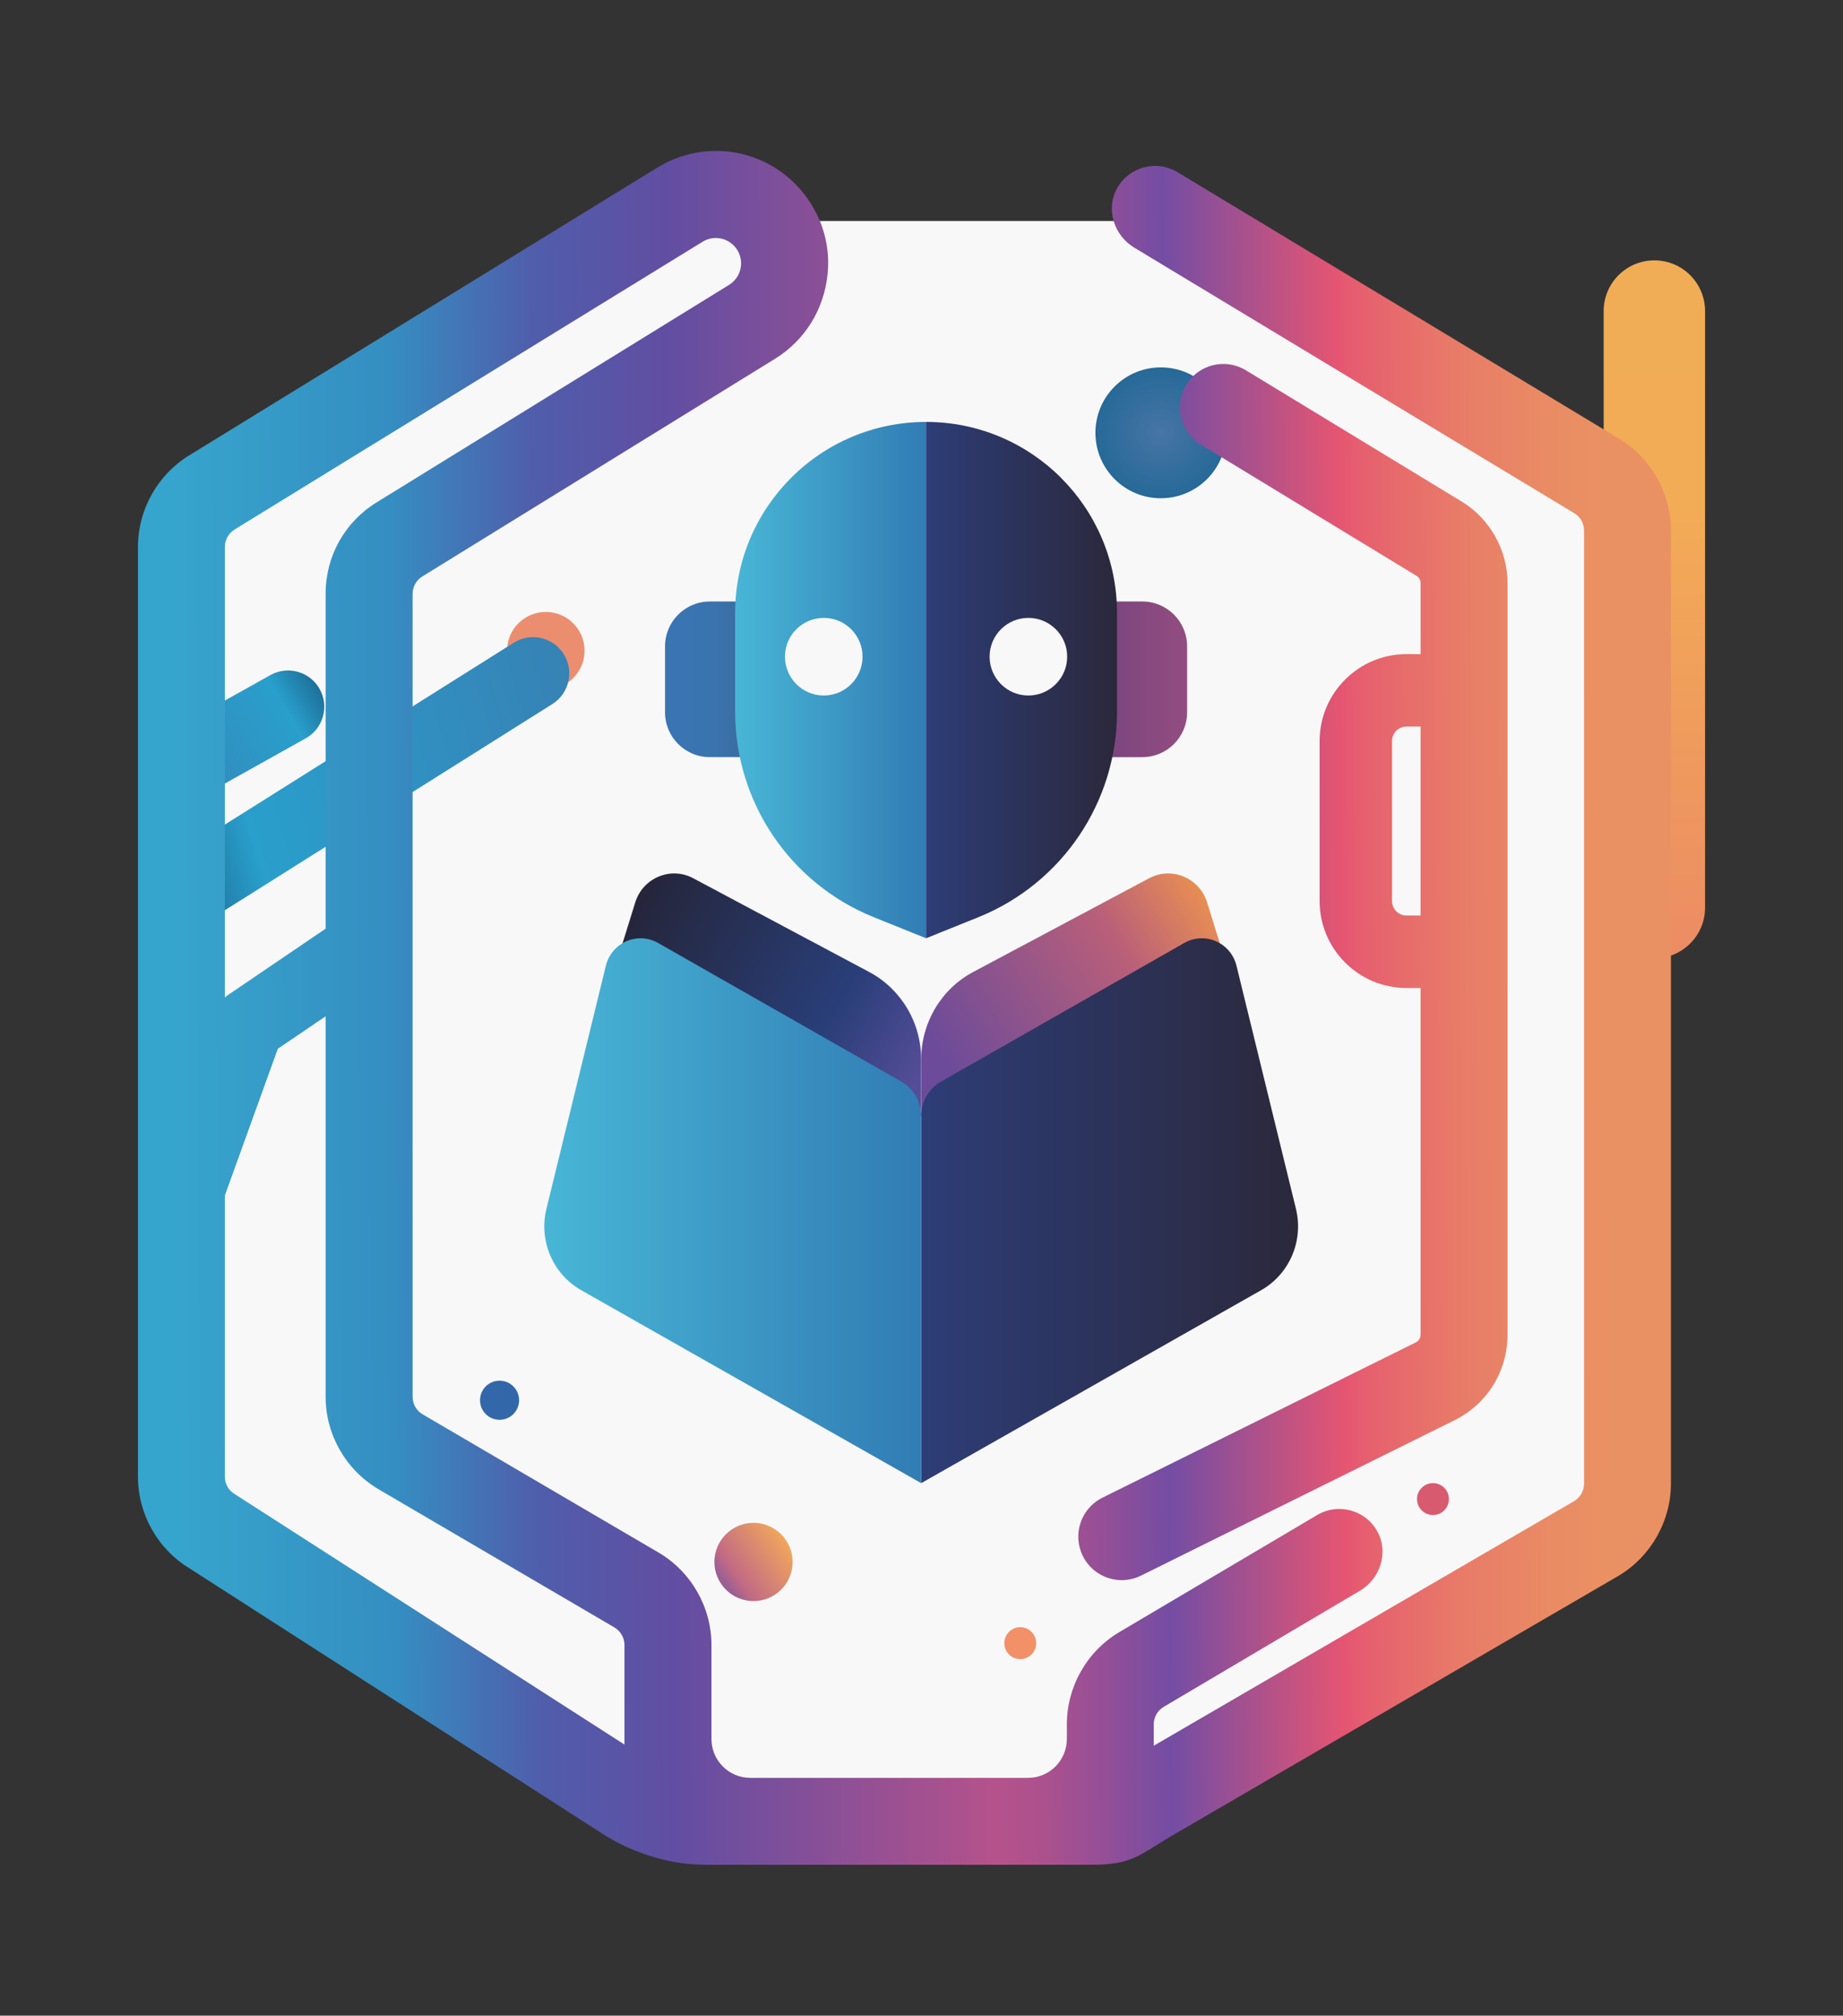 <?xml version="1.0" encoding="UTF-8"?>
<svg id="Layer_1" data-name="Layer 1" xmlns="http://www.w3.org/2000/svg" xmlns:xlink="http://www.w3.org/1999/xlink" viewBox="0 0 956.03 1044.95">
  <rect x="0" y="0" width="956.03" height="1044.95" fill="#333333" stroke="none"/>
  <defs>
    <style>
      .cls-1 {
        fill: url(#linear-gradient-12);
      }

      .cls-1, .cls-2, .cls-3, .cls-4, .cls-5, .cls-6, .cls-7, .cls-8, .cls-9, .cls-10, .cls-11, .cls-12, .cls-13, .cls-14, .cls-15, .cls-16, .cls-17, .cls-18, .cls-19 {
        stroke-width: 0px;
      }

      .cls-2 {
        fill: url(#linear-gradient);
      }

      .cls-3 {
        fill: url(#linear-gradient-6);
      }

      .cls-4 {
        fill: url(#linear-gradient-11);
      }

      .cls-5 {
        fill: #d85a6f;
      }

      .cls-6 {
        fill: url(#linear-gradient-5);
      }

      .cls-7 {
        fill: #3268aa;
      }

      .cls-8 {
        fill: url(#linear-gradient-13);
      }

      .cls-9 {
        fill: #eb8e70;
      }

      .cls-10 {
        fill: url(#linear-gradient-2);
      }

      .cls-11 {
        fill: url(#linear-gradient-7);
      }

      .cls-12 {
        fill: url(#linear-gradient-3);
      }

      .cls-13 {
        fill: url(#linear-gradient-9);
      }

      .cls-14 {
        fill: url(#radial-gradient);
      }

      .cls-15 {
        fill: #f29068;
      }

      .cls-16 {
        fill: url(#linear-gradient-8);
      }

      .cls-17 {
        fill: url(#linear-gradient-10);
      }

      .cls-18 {
        fill: #f8f8f8;
      }

      .cls-19 {
        fill: url(#linear-gradient-4);
      }
    </style>
    <radialGradient id="radial-gradient" cx="602.16" cy="224.38" fx="602.16" fy="224.38" r="33.92" gradientUnits="userSpaceOnUse">
      <stop offset="0" stop-color="#4775a6"/>
      <stop offset="1" stop-color="#266998"/>
    </radialGradient>
    <linearGradient id="linear-gradient" x1="344.97" y1="352.17" x2="396.84" y2="352.17" gradientUnits="userSpaceOnUse">
      <stop offset="0" stop-color="#3a74b3"/>
      <stop offset=".47" stop-color="#3a74af"/>
      <stop offset="1" stop-color="#3b6797"/>
    </linearGradient>
    <linearGradient id="linear-gradient-2" x1="381.35" y1="352.57" x2="480.39" y2="352.57" gradientUnits="userSpaceOnUse">
      <stop offset="0" stop-color="#48b6d6"/>
      <stop offset="1" stop-color="#317cb4"/>
    </linearGradient>
    <linearGradient id="linear-gradient-3" x1="563.93" y1="352.17" x2="615.8" y2="352.17" gradientTransform="translate(1179.73 704.34) rotate(-180)" gradientUnits="userSpaceOnUse">
      <stop offset="0" stop-color="#76437e"/>
      <stop offset="1" stop-color="#924d80"/>
    </linearGradient>
    <linearGradient id="linear-gradient-4" x1="480.39" y1="352.57" x2="579.42" y2="352.57" gradientUnits="userSpaceOnUse">
      <stop offset="0" stop-color="#2d3d77"/>
      <stop offset="1" stop-color="#2b283b"/>
    </linearGradient>
    <linearGradient id="linear-gradient-5" x1="858.18" y1="131.48" x2="858.18" y2="522.54" gradientUnits="userSpaceOnUse">
      <stop offset="0" stop-color="#f0ad56"/>
      <stop offset=".33" stop-color="#f3ac56"/>
      <stop offset="1" stop-color="#eb8865"/>
    </linearGradient>
    <linearGradient id="linear-gradient-6" x1="79.96" y1="435.4" x2="294.93" y2="373.26" gradientUnits="userSpaceOnUse">
      <stop offset=".06" stop-color="#1e739c"/>
      <stop offset=".22" stop-color="#299fcc"/>
      <stop offset="1" stop-color="#3683b6"/>
    </linearGradient>
    <linearGradient id="linear-gradient-7" x1="164.07" y1="356.57" x2="78.05" y2="408.02" gradientUnits="userSpaceOnUse">
      <stop offset="0" stop-color="#1e739c"/>
      <stop offset=".19" stop-color="#299fcc"/>
      <stop offset="1" stop-color="#3683b6"/>
    </linearGradient>
    <linearGradient id="linear-gradient-8" x1="74.74" y1="524.63" x2="832.34" y2="520.48" gradientUnits="userSpaceOnUse">
      <stop offset=".02" stop-color="#36a5cd"/>
      <stop offset=".17" stop-color="#358ec1"/>
      <stop offset=".27" stop-color="#505dab"/>
      <stop offset=".36" stop-color="#614ea2"/>
      <stop offset=".5" stop-color="#975093"/>
      <stop offset=".58" stop-color="#b5528b"/>
      <stop offset=".61" stop-color="#ad518d"/>
      <stop offset=".65" stop-color="#974f96"/>
      <stop offset=".7" stop-color="#744da3"/>
      <stop offset=".7" stop-color="#734da4"/>
      <stop offset=".82" stop-color="#e55572"/>
      <stop offset=".84" stop-color="#e6626e"/>
      <stop offset=".9" stop-color="#e87b68"/>
      <stop offset=".96" stop-color="#e98b64"/>
      <stop offset="1" stop-color="#ea9163"/>
    </linearGradient>
    <linearGradient id="linear-gradient-9" x1="374.29" y1="821.43" x2="407.28" y2="798.19" gradientUnits="userSpaceOnUse">
      <stop offset=".05" stop-color="#9a5f93"/>
      <stop offset=".22" stop-color="#c26a84"/>
      <stop offset="1" stop-color="#f0a65d"/>
    </linearGradient>
    <linearGradient id="linear-gradient-10" x1="328.81" y1="473.93" x2="477.34" y2="559.4" gradientUnits="userSpaceOnUse">
      <stop offset="0" stop-color="#25263c"/>
      <stop offset=".67" stop-color="#293e78"/>
      <stop offset="1" stop-color="#554d98"/>
    </linearGradient>
    <linearGradient id="linear-gradient-11" x1="282.36" y1="627.65" x2="477.83" y2="627.65" gradientUnits="userSpaceOnUse">
      <stop offset="0" stop-color="#48b6d6"/>
      <stop offset="1" stop-color="#317cb4"/>
    </linearGradient>
    <linearGradient id="linear-gradient-12" x1="629.88" y1="467.76" x2="490.47" y2="553.23" gradientUnits="userSpaceOnUse">
      <stop offset="0" stop-color="#ea9052"/>
      <stop offset=".33" stop-color="#b95f79"/>
      <stop offset="1" stop-color="#6b4b9a"/>
    </linearGradient>
    <linearGradient id="linear-gradient-13" x1="477.87" y1="627.65" x2="673.34" y2="627.65" xlink:href="#linear-gradient-4"/>
  </defs>
  <polygon class="cls-18" points="589.87 114.57 417.62 114.57 370.91 114.57 89.85 278.04 104.78 781.73 329.66 947.68 579.42 947.68 831.88 793.34 842.47 265.59 589.87 114.57"/>
  <g>
    <circle class="cls-9" cx="283.13" cy="337.33" r="20.1"/>
    <circle class="cls-14" cx="602.16" cy="224.38" r="33.92"/>
    <g>
      <path class="cls-2" d="M368.21,311.82h28.63v80.7h-28.63c-12.82,0-23.23-10.41-23.23-23.23v-34.23c0-12.82,10.41-23.23,23.23-23.23Z"/>
      <path class="cls-10" d="M410.35,247.75c-17.92,17.92-29.01,42.64-29.01,70v51.21c0,46.89,28.48,89.04,71.95,106.55l27.09,10.9V218.74c-27.35,0-52.11,11.08-70.03,29ZM427.33,360.57c-11.12,0-20.14-9.02-20.14-20.14s9.02-20.1,20.14-20.1,20.1,9.02,20.1,20.1-8.98,20.14-20.1,20.14Z"/>
    </g>
    <g>
      <path class="cls-12" d="M587.17,311.82h28.63v80.7h-28.63c-12.82,0-23.23-10.41-23.23-23.23v-34.23c0-12.82,10.41-23.23,23.23-23.23Z" transform="translate(1179.73 704.34) rotate(180)"/>
      <path class="cls-19" d="M550.42,247.75c17.92,17.92,29.01,42.64,29.01,70v51.21c0,46.89-28.48,89.04-71.95,106.55l-27.09,10.9V218.74c27.35,0,52.11,11.08,70.03,29ZM533.44,360.57c11.12,0,20.14-9.02,20.14-20.14s-9.02-20.1-20.14-20.1-20.1,9.02-20.1,20.1,8.98,20.14,20.1,20.14Z"/>
    </g>
    <path class="cls-6" d="M858.18,496.82c-14.53,0-26.3-11.77-26.3-26.3V161.28c0-14.53,11.77-26.3,26.3-26.3s26.3,11.77,26.3,26.3v309.24c0,14.53-11.77,26.3-26.3,26.3Z"/>
    <path class="cls-3" d="M103.11,477c-6.24,0-12.35-3.11-15.92-8.78-5.53-8.78-2.89-20.38,5.9-25.91l173.43-109.12c8.78-5.52,20.38-2.88,25.9,5.9,5.53,8.78,2.89,20.38-5.9,25.91l-173.43,109.12c-3.11,1.95-6.57,2.89-9.99,2.89Z"/>
    <path class="cls-11" d="M96.47,414.76c-6.59,0-12.98-3.47-16.42-9.63-5.06-9.06-1.82-20.5,7.24-25.56l52.97-29.59c9.06-5.05,20.5-1.82,25.56,7.24,5.06,9.06,1.82,20.5-7.24,25.56l-52.97,29.59c-2.9,1.62-6.04,2.39-9.15,2.39Z"/>
    <path class="cls-16" d="M839.9,227.44l-229.09-138.18c-10.87-6.56-25.04-2.86-31.3,8.27-6.05,10.76-1.74,24.45,8.83,30.83l228.28,137.69c3.15,1.9,5.08,5.31,5.08,9v494.12c0,3.6-1.89,7-4.93,8.91l-218.28,126.94v-11.11c0-3.71,1.96-7.15,5.16-9.04l101.76-60.18c10.62-6.28,15.04-19.94,9.09-30.74-6.17-11.19-20.31-15-31.23-8.54l-102.57,60.66c-16.84,9.95-27.29,28.29-27.29,47.85v7.62c0,11.12-9.02,20.14-20.14,20.14h-144.07c-11.12,0-20.14-9.02-20.14-20.14v-48.73c0-19.56-10.46-37.91-27.39-47.91l-122.48-71.71c-3.19-1.88-5.16-5.35-5.16-9.05v-416.31c0-3.62,1.91-7.04,4.99-8.95l182.88-112.79c15.61-9.63,25.65-25.67,27.44-44.37,1.02-10.65-1.01-21.49-5.83-31.04-15.79-31.3-53.69-41.52-82.64-23.73L98.05,236.12c-16.34,10.03-26.49,28.19-26.49,47.36v482.07c0,19.45,10.32,37.66,26.98,47.66l215.32,138.31c24.79,15.21,47.57,15.21,51.89,15.21,0,0,197.77,0,197.77,0,9.05,0,16.73-.07,25.15-3.77,5.17-2.27,13.92-8.2,18.72-10.99l232.26-135.07c.12-.07.23-.14.35-.21,16.51-10.01,26.77-28.22,26.77-47.54v-494.12c0-19.37-10.3-37.6-26.88-47.6ZM116.64,283.49c0-3.63,1.92-7.05,5-8.95l242.8-149.2c2.16-1.33,4.54-1.96,6.89-1.96,4.27,0,8.42,2.1,10.95,5.94,1.96,2.99,2.61,6.56,1.84,10.04-.78,3.49-2.88,6.44-5.92,8.32l-182.88,112.79c-16.54,10.2-26.41,27.89-26.41,47.32v173.66l-50.94,34.58c-.48.32-.9.71-1.34,1.07v-233.62ZM323.95,904.43l-201.38-129.35c-.25-.16-.5-.32-.76-.47-3.19-1.88-5.18-5.35-5.18-9.06v-145.76l27.49-76.09,24.79-16.83v197.24c0,19.56,10.46,37.91,27.39,47.91l122.48,71.71c3.18,1.88,5.16,5.35,5.16,9.05v51.65ZM581.9,819.17c3.36,0,6.77-.75,9.99-2.34l162.57-80.52c16.99-8.42,27.55-25.42,27.55-44.38v-389.61c0-17.18-9.12-33.4-23.8-42.32l-111.92-68.04c-10.64-6.46-24.5-3.09-30.97,7.55-6.47,10.64-3.09,24.5,7.55,30.97l111.92,68.04c1.32.8,2.13,2.26,2.13,3.8v36.78h-7.33c-24.85,0-45.06,20.22-45.06,45.06v82.98c0,24.85,20.21,45.06,45.06,45.06h7.33v179.73c0,1.7-.95,3.23-2.47,3.98l-162.57,80.52c-11.16,5.53-15.72,19.05-10.19,30.21,3.93,7.94,11.92,12.54,20.22,12.54ZM729.58,474.62c-4.13,0-7.49-3.36-7.49-7.49v-82.98c0-4.13,3.36-7.49,7.49-7.49h7.33v97.96h-7.33Z"/>
    <circle class="cls-13" cx="390.87" cy="809.75" r="20.28"/>
    <circle class="cls-7" cx="259.14" cy="725.91" r="10.14"/>
    <circle class="cls-15" cx="529.24" cy="851.83" r="8.27"/>
    <circle class="cls-5" cx="743.33" cy="777.15" r="8.27"/>
    <g>
      <path class="cls-17" d="M319.73,499.35l9.79-31.51c3.97-12.76,18.37-18.78,30.06-12.55l91.29,48.6c16.57,8.82,26.95,26.22,26.95,45.19v29.41l-42.6-2.99-115.5-76.13Z"/>
      <path class="cls-4" d="M477.83,768.88v-190.4c0-7.36-3.92-14.14-10.25-17.75l-126.21-71.89c-10.68-6.08-24.14-.19-27.09,11.85l-30.83,125.98c-4.05,16.57,3.33,33.84,18.03,42.18l176.34,100.02Z"/>
    </g>
    <g>
      <path class="cls-1" d="M635.97,499.35l-9.79-31.51c-3.97-12.76-18.37-18.78-30.06-12.55l-91.29,48.6c-16.57,8.82-26.95,26.22-26.95,45.19v29.41l42.6-2.99,115.5-76.13Z"/>
      <path class="cls-8" d="M477.87,768.88v-190.4c0-7.36,3.92-14.14,10.25-17.75l126.21-71.89c10.68-6.08,24.14-.19,27.09,11.85l30.83,125.98c4.05,16.57-3.33,33.84-18.03,42.18l-176.34,100.02Z"/>
    </g>
  </g>
</svg>